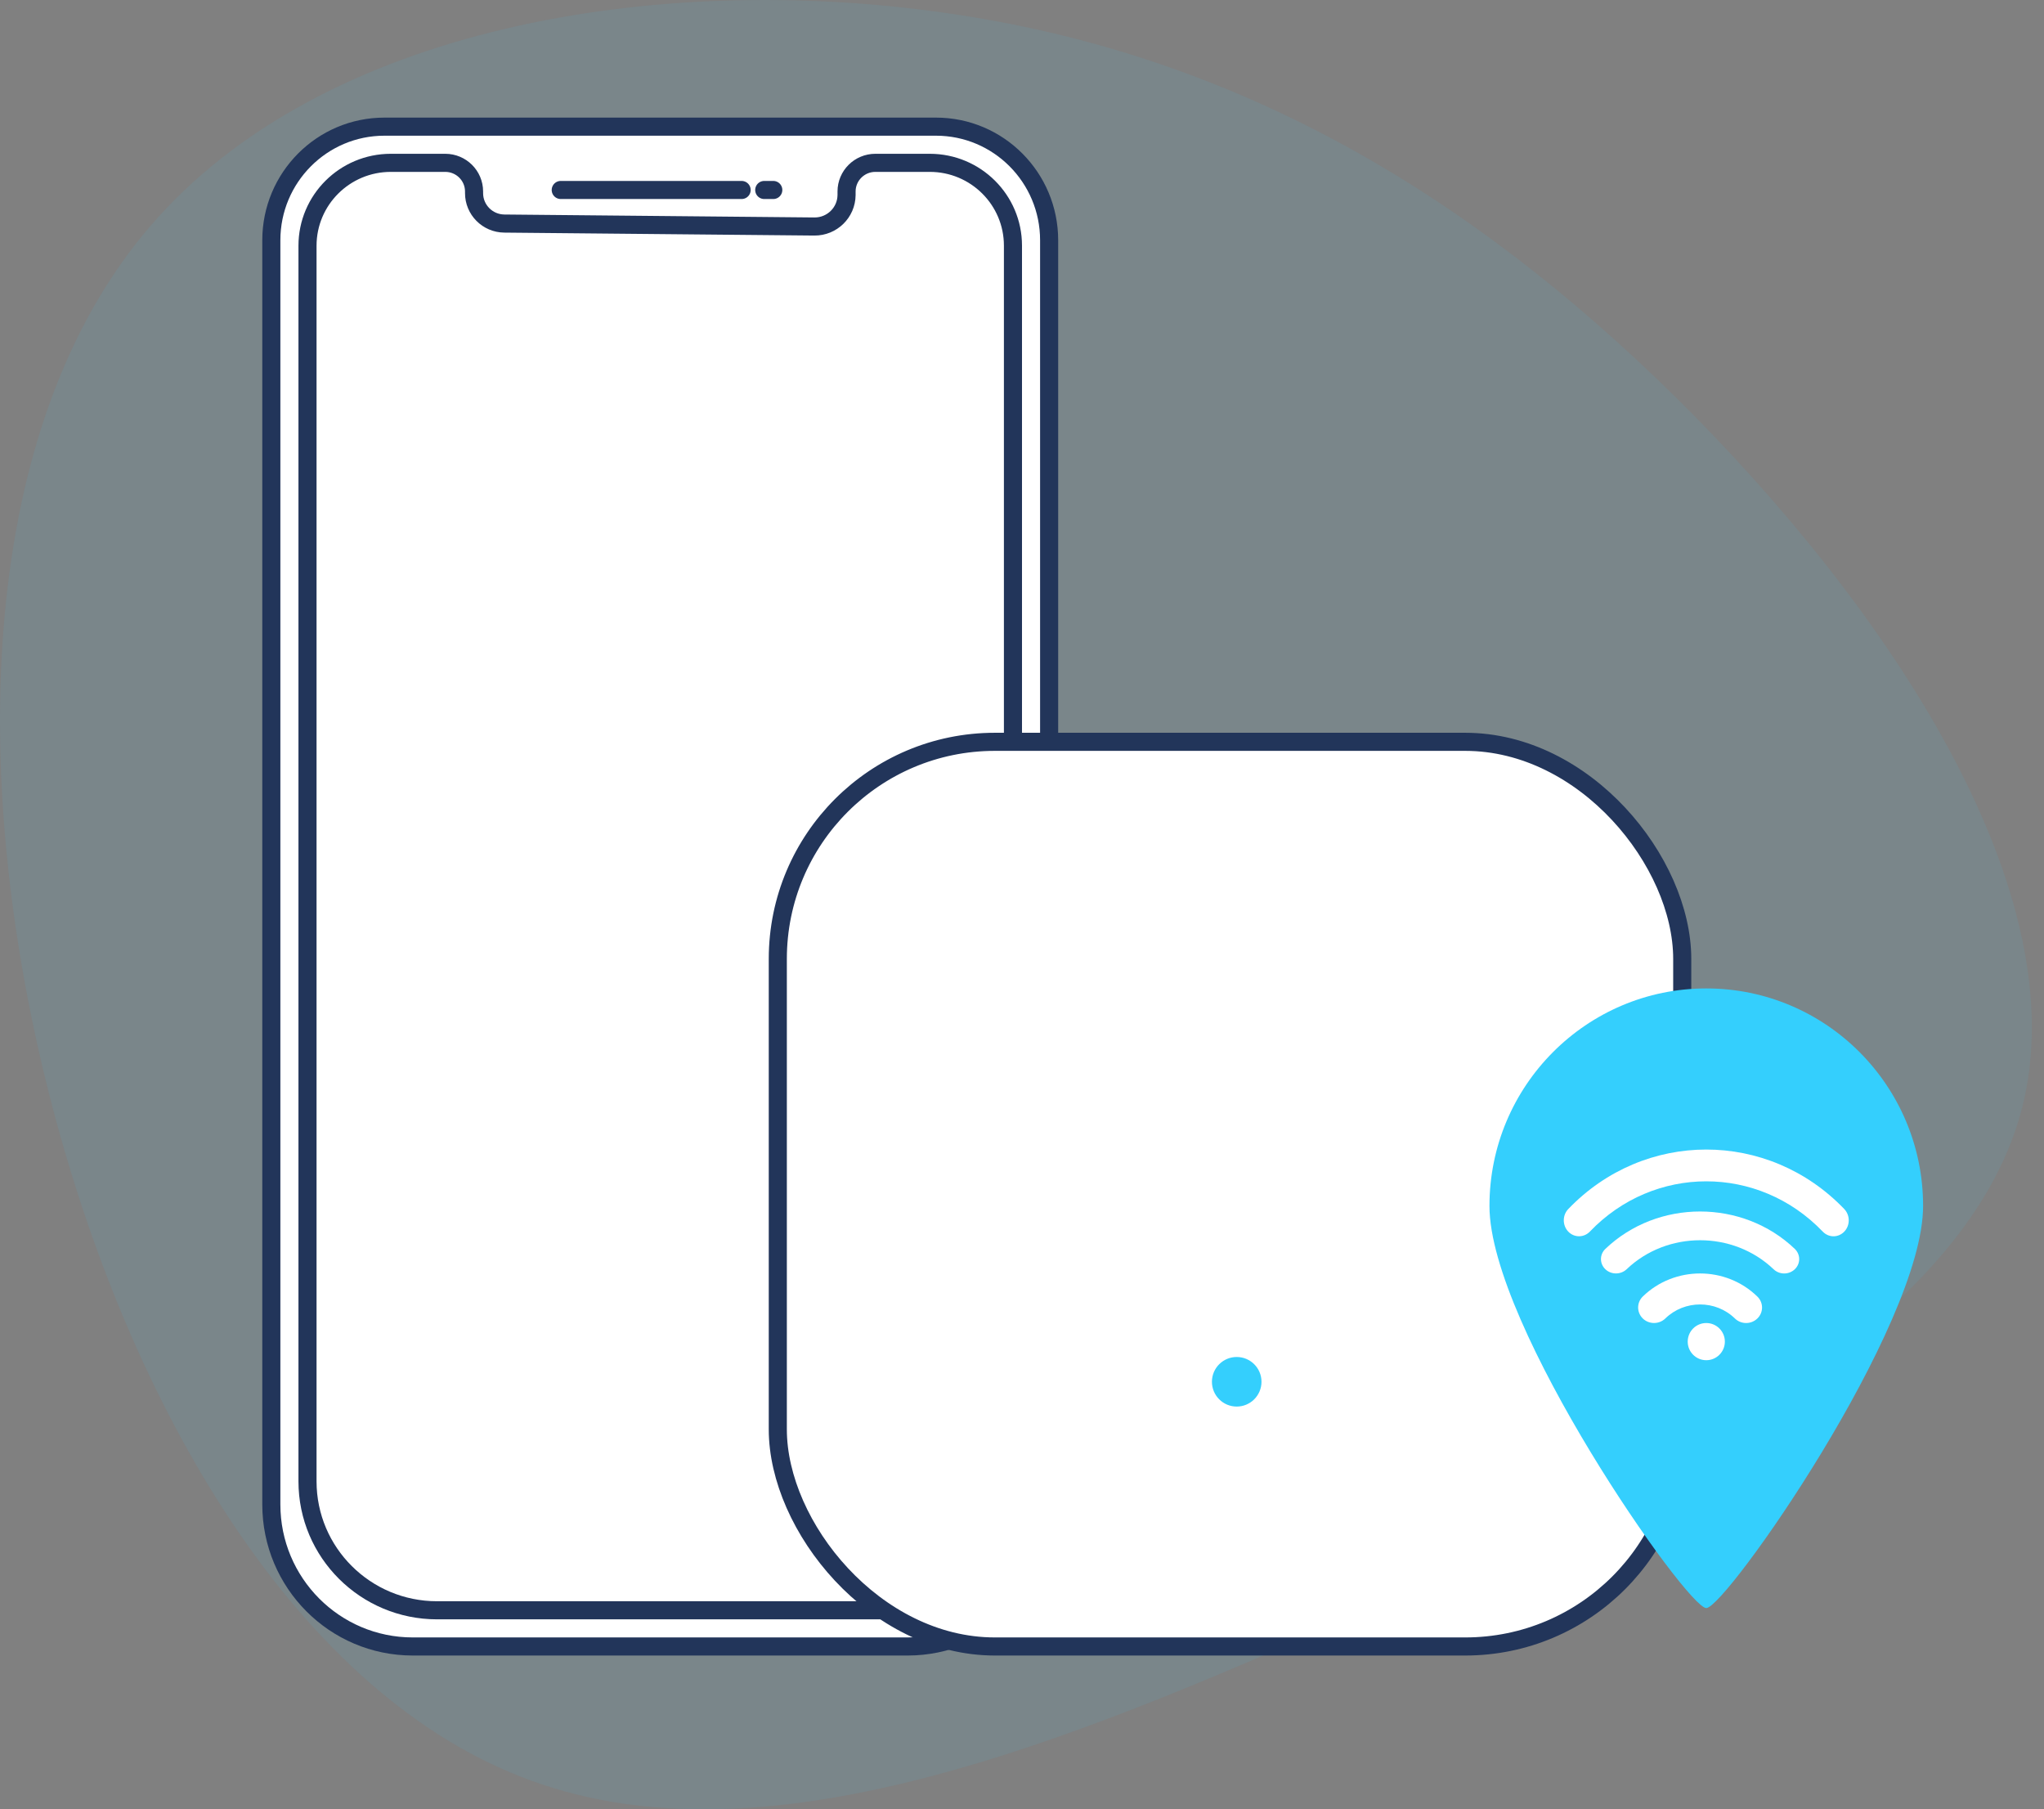 <svg width="113px" height="100px" viewBox="0 0 113 100" version="1.1" xmlns="http://www.w3.org/2000/svg" xmlns:xlink="http://www.w3.org/1999/xlink">
    <rect x="0" y="0" width="113" height="100" fill="#808080" stroke="none"/>
    <!-- Generator: Sketch 60.1 (88133) - https://sketch.com -->
    <title>3.2.Bridge Copy</title>
    <desc>Created with Sketch.</desc>
    <g id="Page-1" stroke="none" stroke-width="1" fill="none" fill-rule="evenodd">
        <g id="3.2.Bridge-Copy">
            <path d="M92.694,22.008 C104.412,33.605 114.932,49.349 111.755,61.368 C108.548,73.416 91.675,81.769 75.071,89.19 C58.497,96.612 42.193,103.102 29.366,98.414 C16.508,93.757 7.127,77.893 2.692,60.376 C-1.744,42.829 -1.234,23.6 8.296,12.513 C17.827,1.396 36.439,-1.548 52.203,0.705 C67.998,2.928 80.945,10.41 92.694,22.008 Z" id="Path" fill-opacity="0.08" fill="#34CFFD"></path>
            <g id="Group-18" transform="translate(15, 7)" stroke="#22355A">
                <path d="M6.255,0 L36.745,0 C40.2,0 43,2.812 43,6.28 L43,76.15 C43,80.485 39.5,84 35.182,84 L7.818,84 C3.5,84 0,80.485 0,76.15 L0,6.28 C0,2.812 2.8,0 6.255,0 Z" id="Path" fill="#FFFFFF"></path>
                <path d="M6.606,2 L9.616,2 C10.495,2 11.208,2.709 11.208,3.584 C11.208,3.586 11.208,3.588 11.208,3.589 L11.208,3.67 C11.205,4.594 11.952,5.347 12.88,5.356 L30.021,5.519 C30.995,5.528 31.791,4.75 31.801,3.782 C31.801,3.777 31.801,3.773 31.801,3.768 L31.801,3.582 C31.802,2.708 32.515,2 33.393,2 L36.402,2 C38.941,2 41,4.049 41,6.576 L41,74.871 C41,78.809 37.793,82 33.837,82 L9.163,82 C5.207,82 2,78.809 2,74.871 L2,6.584 C2,4.052 4.062,2 6.606,2 Z" id="Path" fill="#FFFFFF"></path>
                <line x1="16" y1="3.5" x2="26" y2="3.5" id="Path" stroke-linecap="round" stroke-linejoin="round"></line>
                <line x1="27.25" y1="3.5" x2="27.75" y2="3.5" id="Path" stroke-linecap="round" stroke-linejoin="round"></line>
            </g>
            <g id="Group-20" transform="translate(43, 41)">
                <rect id="Rectangle" stroke="#22355A" fill="#FFFFFF" x="0" y="0" width="50" height="50" rx="12"></rect>
                <path d="M25.37,36.74 C26.126,36.74 26.74,36.126 26.74,35.37 C26.74,34.613 26.126,34 25.37,34 C24.613,34 24,34.613 24,35.37 C24,36.126 24.613,36.74 25.37,36.74 Z" id="Path" fill="#34CFFD" fill-rule="nonzero"></path>
            </g>
            <g id="Group-19" transform="translate(82.343, 54.63)">
                <path d="M11.986,34.247 C13.056,34.247 23.973,18.666 23.973,12.025 C23.973,5.384 18.607,4.97379915e-14 11.986,4.97379915e-14 C5.367,4.97379915e-14 -7.28306304e-14,5.384 -7.28306304e-14,12.025 C-7.28306304e-14,18.666 10.916,34.247 11.986,34.247 Z" id="Path" fill="#34CFFD"></path>
                <path d="M6.407,14.397 C6.083,14.706 6.083,15.209 6.407,15.52 C6.731,15.829 7.257,15.829 7.584,15.52 C9.823,13.383 13.467,13.383 15.707,15.52 C15.868,15.675 16.081,15.754 16.294,15.754 C16.506,15.754 16.718,15.675 16.881,15.52 C17.204,15.212 17.204,14.709 16.881,14.397 C13.995,11.639 9.293,11.639 6.407,14.397 Z" id="Path" fill="#FFFFFF"></path>
                <path d="M8.476,17.028 C8.134,17.362 8.134,17.905 8.476,18.241 C8.819,18.575 9.377,18.575 9.723,18.241 C10.781,17.208 12.509,17.208 13.568,18.241 C13.739,18.408 13.964,18.493 14.19,18.493 C14.415,18.493 14.64,18.408 14.812,18.241 C15.155,17.908 15.155,17.365 14.812,17.032 C13.068,15.328 10.223,15.328 8.476,17.028 Z" id="Path" fill="#FFFFFF"></path>
                <path d="M11.986,20.548 C12.553,20.548 13.014,20.088 13.014,19.521 C13.014,18.953 12.553,18.493 11.986,18.493 C11.418,18.493 10.96,18.953 10.96,19.521 C10.96,20.088 11.418,20.548 11.986,20.548 Z" id="Path" fill="#FFFFFF" fill-rule="nonzero"></path>
                <path d="M19.616,12.194 C15.409,7.808 8.564,7.808 4.356,12.194 C4.027,12.537 4.027,13.094 4.356,13.44 C4.684,13.783 5.219,13.783 5.55,13.44 C9.098,9.735 14.874,9.735 18.425,13.44 C18.59,13.611 18.805,13.699 19.021,13.699 C19.236,13.699 19.453,13.611 19.616,13.44 C19.945,13.098 19.945,12.54 19.616,12.194 Z" id="Path" fill="#FFFFFF"></path>
            </g>
        </g>
    </g>
</svg>